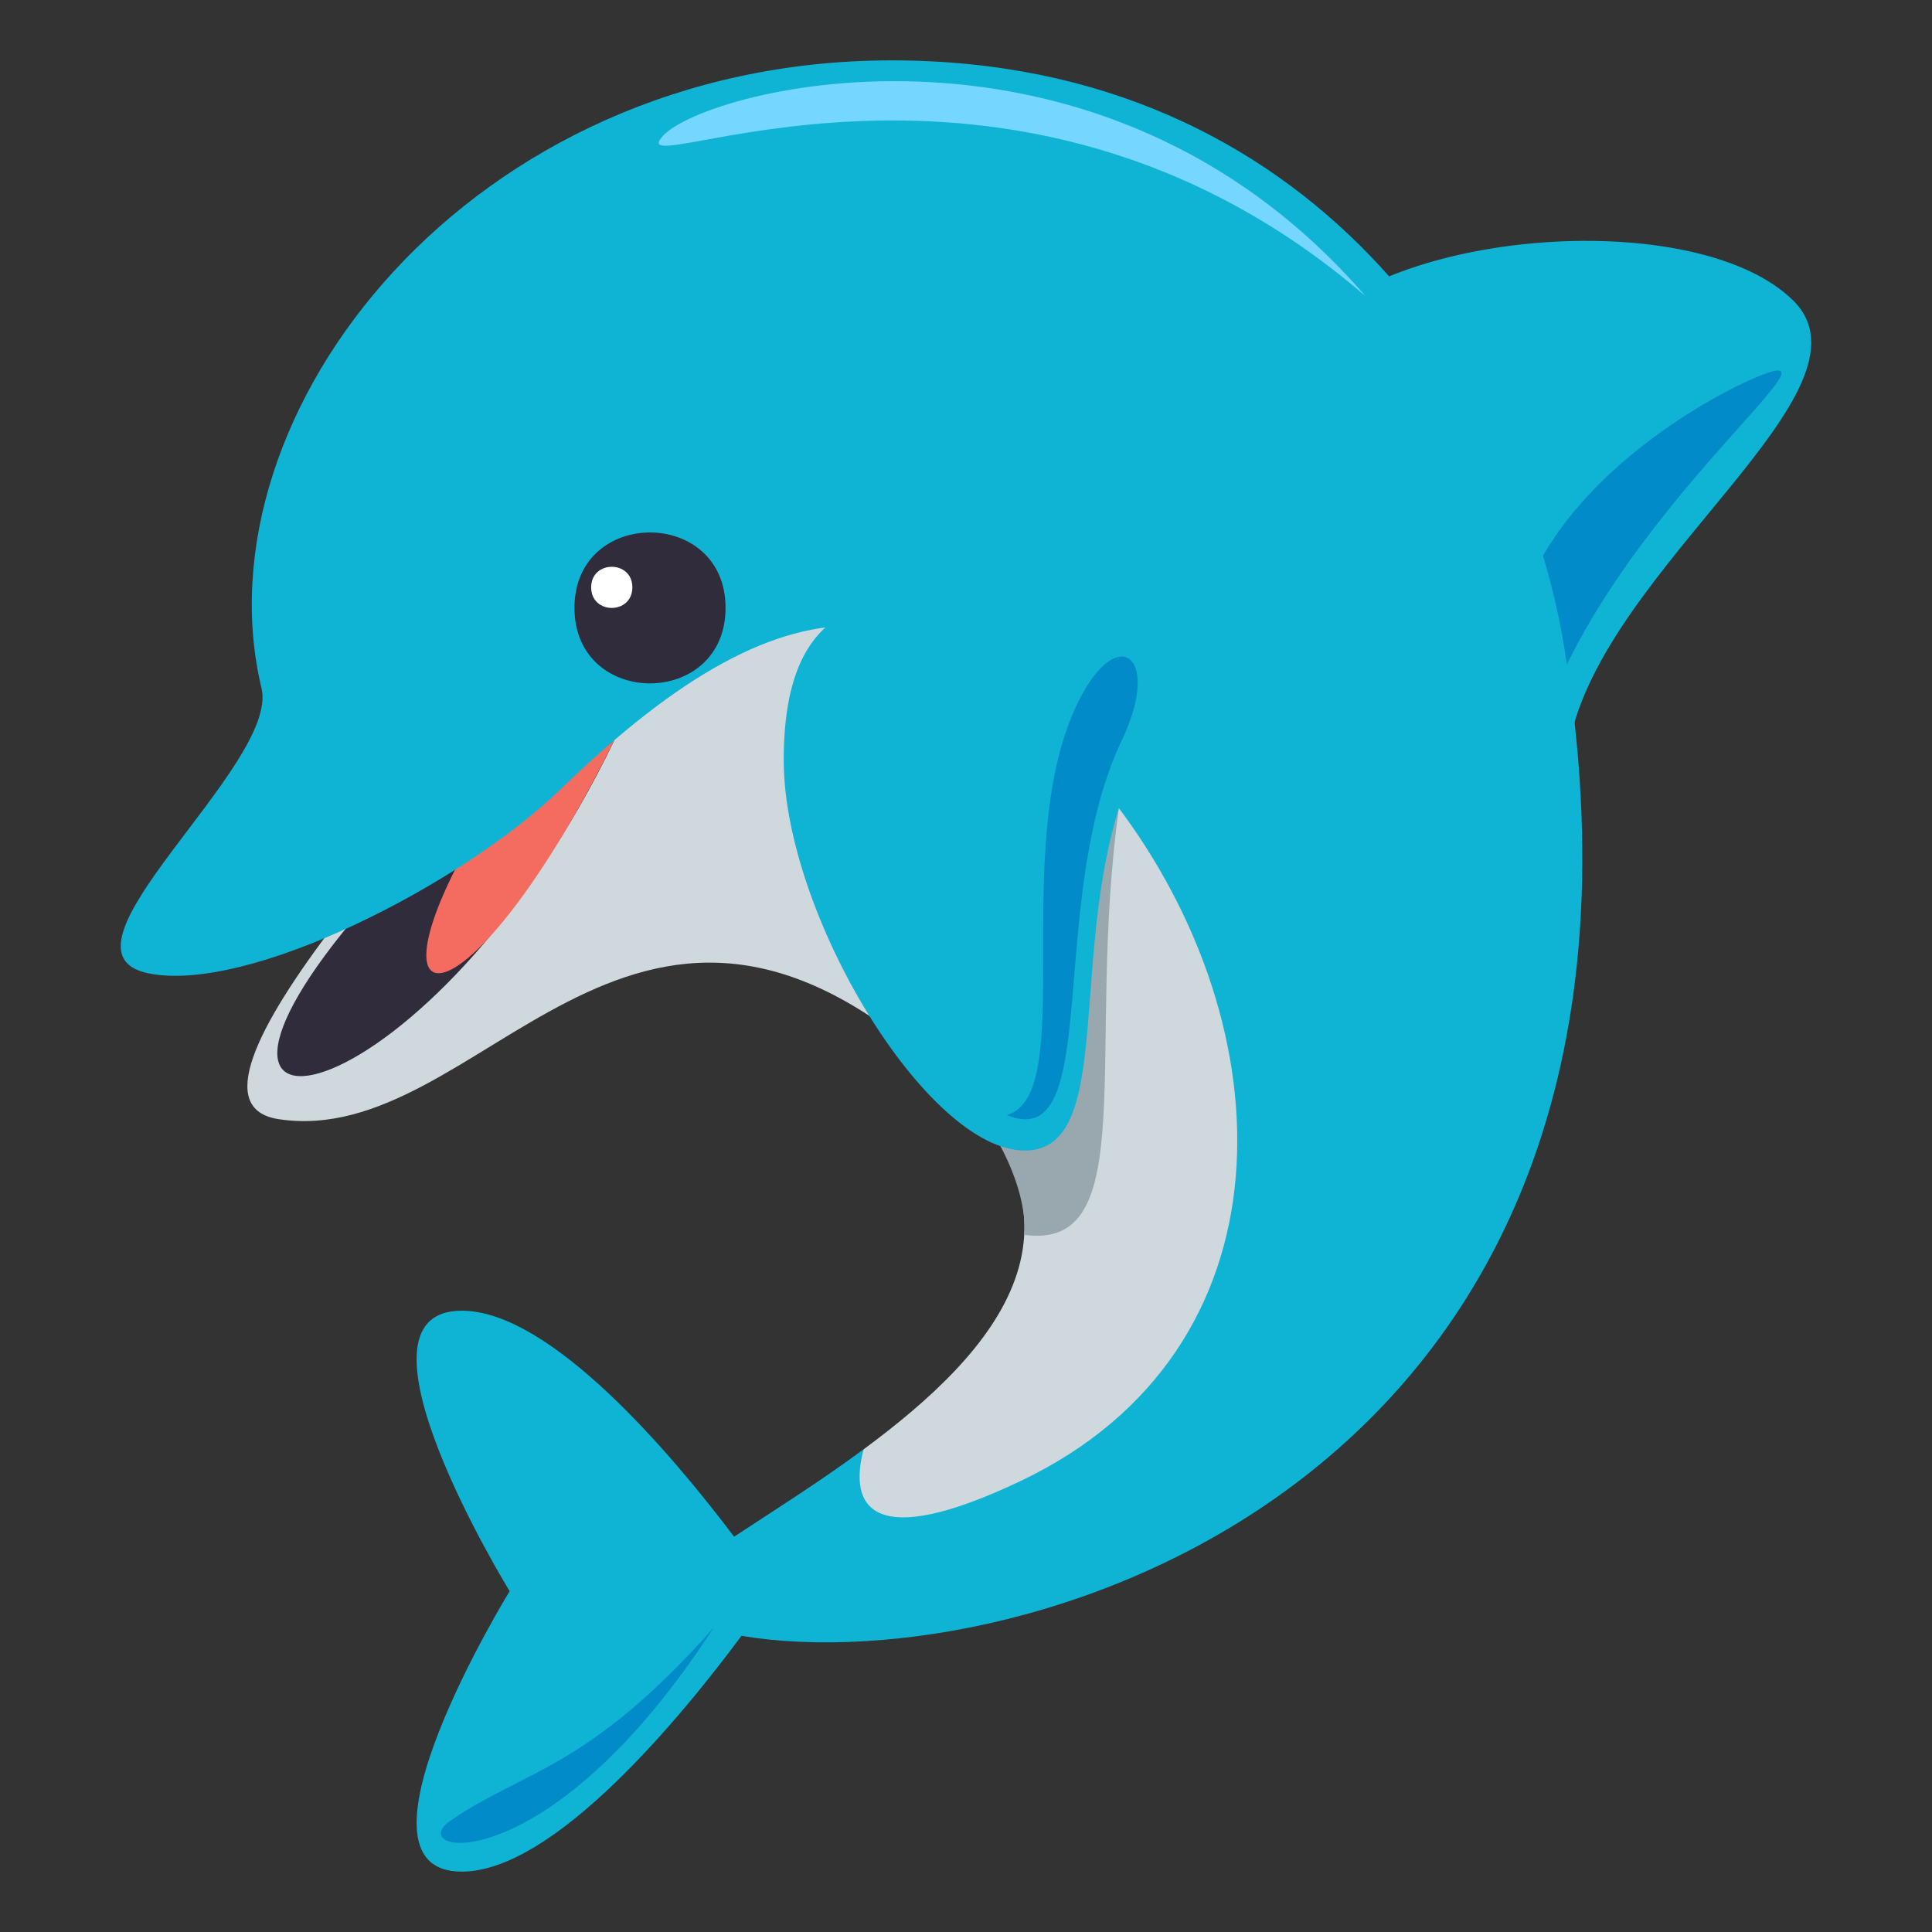 <svg xmlns="http://www.w3.org/2000/svg" width="64" height="64"><rect width="100%" height="100%" fill="#333333" stroke="none"/><path fill="#CFD8DD" d="M31.917 13.987L11.14 30.55c-2.711 3.548-3.99 6.2-1.92 6.522 6.713 1.041 11.57-10.813 21.739-1.746 5.824 5.195 2.048 9.436-2.35 12.684-6.797 11.385 35.777-3.115 3.308-34.023z"/><path fill="#302C3B" d="M20.353 24.519c-6.047 12.563-16.117 14.595-8.329 5.563l8.329-5.563z"/><path fill="#F46C60" d="M15.265 28.439l5.088-3.921c-4.608 9.283-8.141 9.689-5.088 3.921z"/><path fill="#0FB4D4" d="M51.987 24.622c-.852 4.461-11.791-10.696-8.498-13.905 3.289-3.209 12.842-3.762 15.898-.777 3.061 2.982-6.288 8.85-7.4 14.682z"/><path fill="#018BC9" d="M50.685 25.438c-2.969-6.987 4.688-11.697 7.313-12.862 4.155-1.845-5.665 5.062-7.313 12.862z"/><path fill="#0FB4D4" d="M51.812 21.412C50.386 12.781 43.519 2 29.542 2 15.571 2 6.485 13.694 8.663 22.799c.609 2.546-7.27 8.705-3.758 9.441 3.289.689 10.396-2.931 13.67-6.099 7.813-7.56 12.647-7.021 18.363.463 5.717 7.482 5.979 18.117-3.123 22.453-4.912 2.34-5.718.889-5.207-1.047-1.497 1.105-3.051 2.078-4.29 2.895-2.039-2.701-6.067-7.486-9.023-7.486-4.121 0 1.588 9.291 1.588 9.291S11.175 62 15.296 62c3.08 0 7.32-5.188 9.266-7.811 9.429 1.586 31.804-5.179 27.25-32.777z"/><path fill="#99A8AE" d="M37.064 26.771l-4.052 10.962c1.109 1.953.915 3.172.915 3.172 3.914.546 2.029-6.122 3.137-14.134z"/><path fill="#0FB4D4" d="M37.673 25.186c1.967-4.201-2.621-5.521-5.855-5.521-3.234 0-5.856.426-5.856 5.521 0 5.094 4.75 12.928 7.984 12.928 3.235-.001 1.153-7.438 3.727-12.928z"/><path fill="#018BC9" d="M37.163 24.519c1.369-2.868-.223-3.981-1.556-1.034-2.156 4.77.104 12.791-2.257 13.453 3.219 1.328 1.266-7.079 3.813-12.419z"/><path fill="#302C3B" d="M24.035 20.136c0 3.336-5.005 3.336-5.005 0 0-3.33 5.005-3.33 5.005 0z"/><path fill="#FFF" d="M20.948 19.456c0 .91-1.365.91-1.365 0 0-.907 1.365-.907 1.365 0z"/><path fill="#018BC9" d="M23.633 53.928c-4.188 4.719-6.281 4.703-8.719 6.391-1.591 1.101 3.188 2.14 8.719-6.391z"/><path fill="#75D6FF" d="M21.96 4.502C20.325 6.294 33.406-.372 45.233 9.808 36.388-.406 23.43 2.895 21.96 4.502z"/></svg>